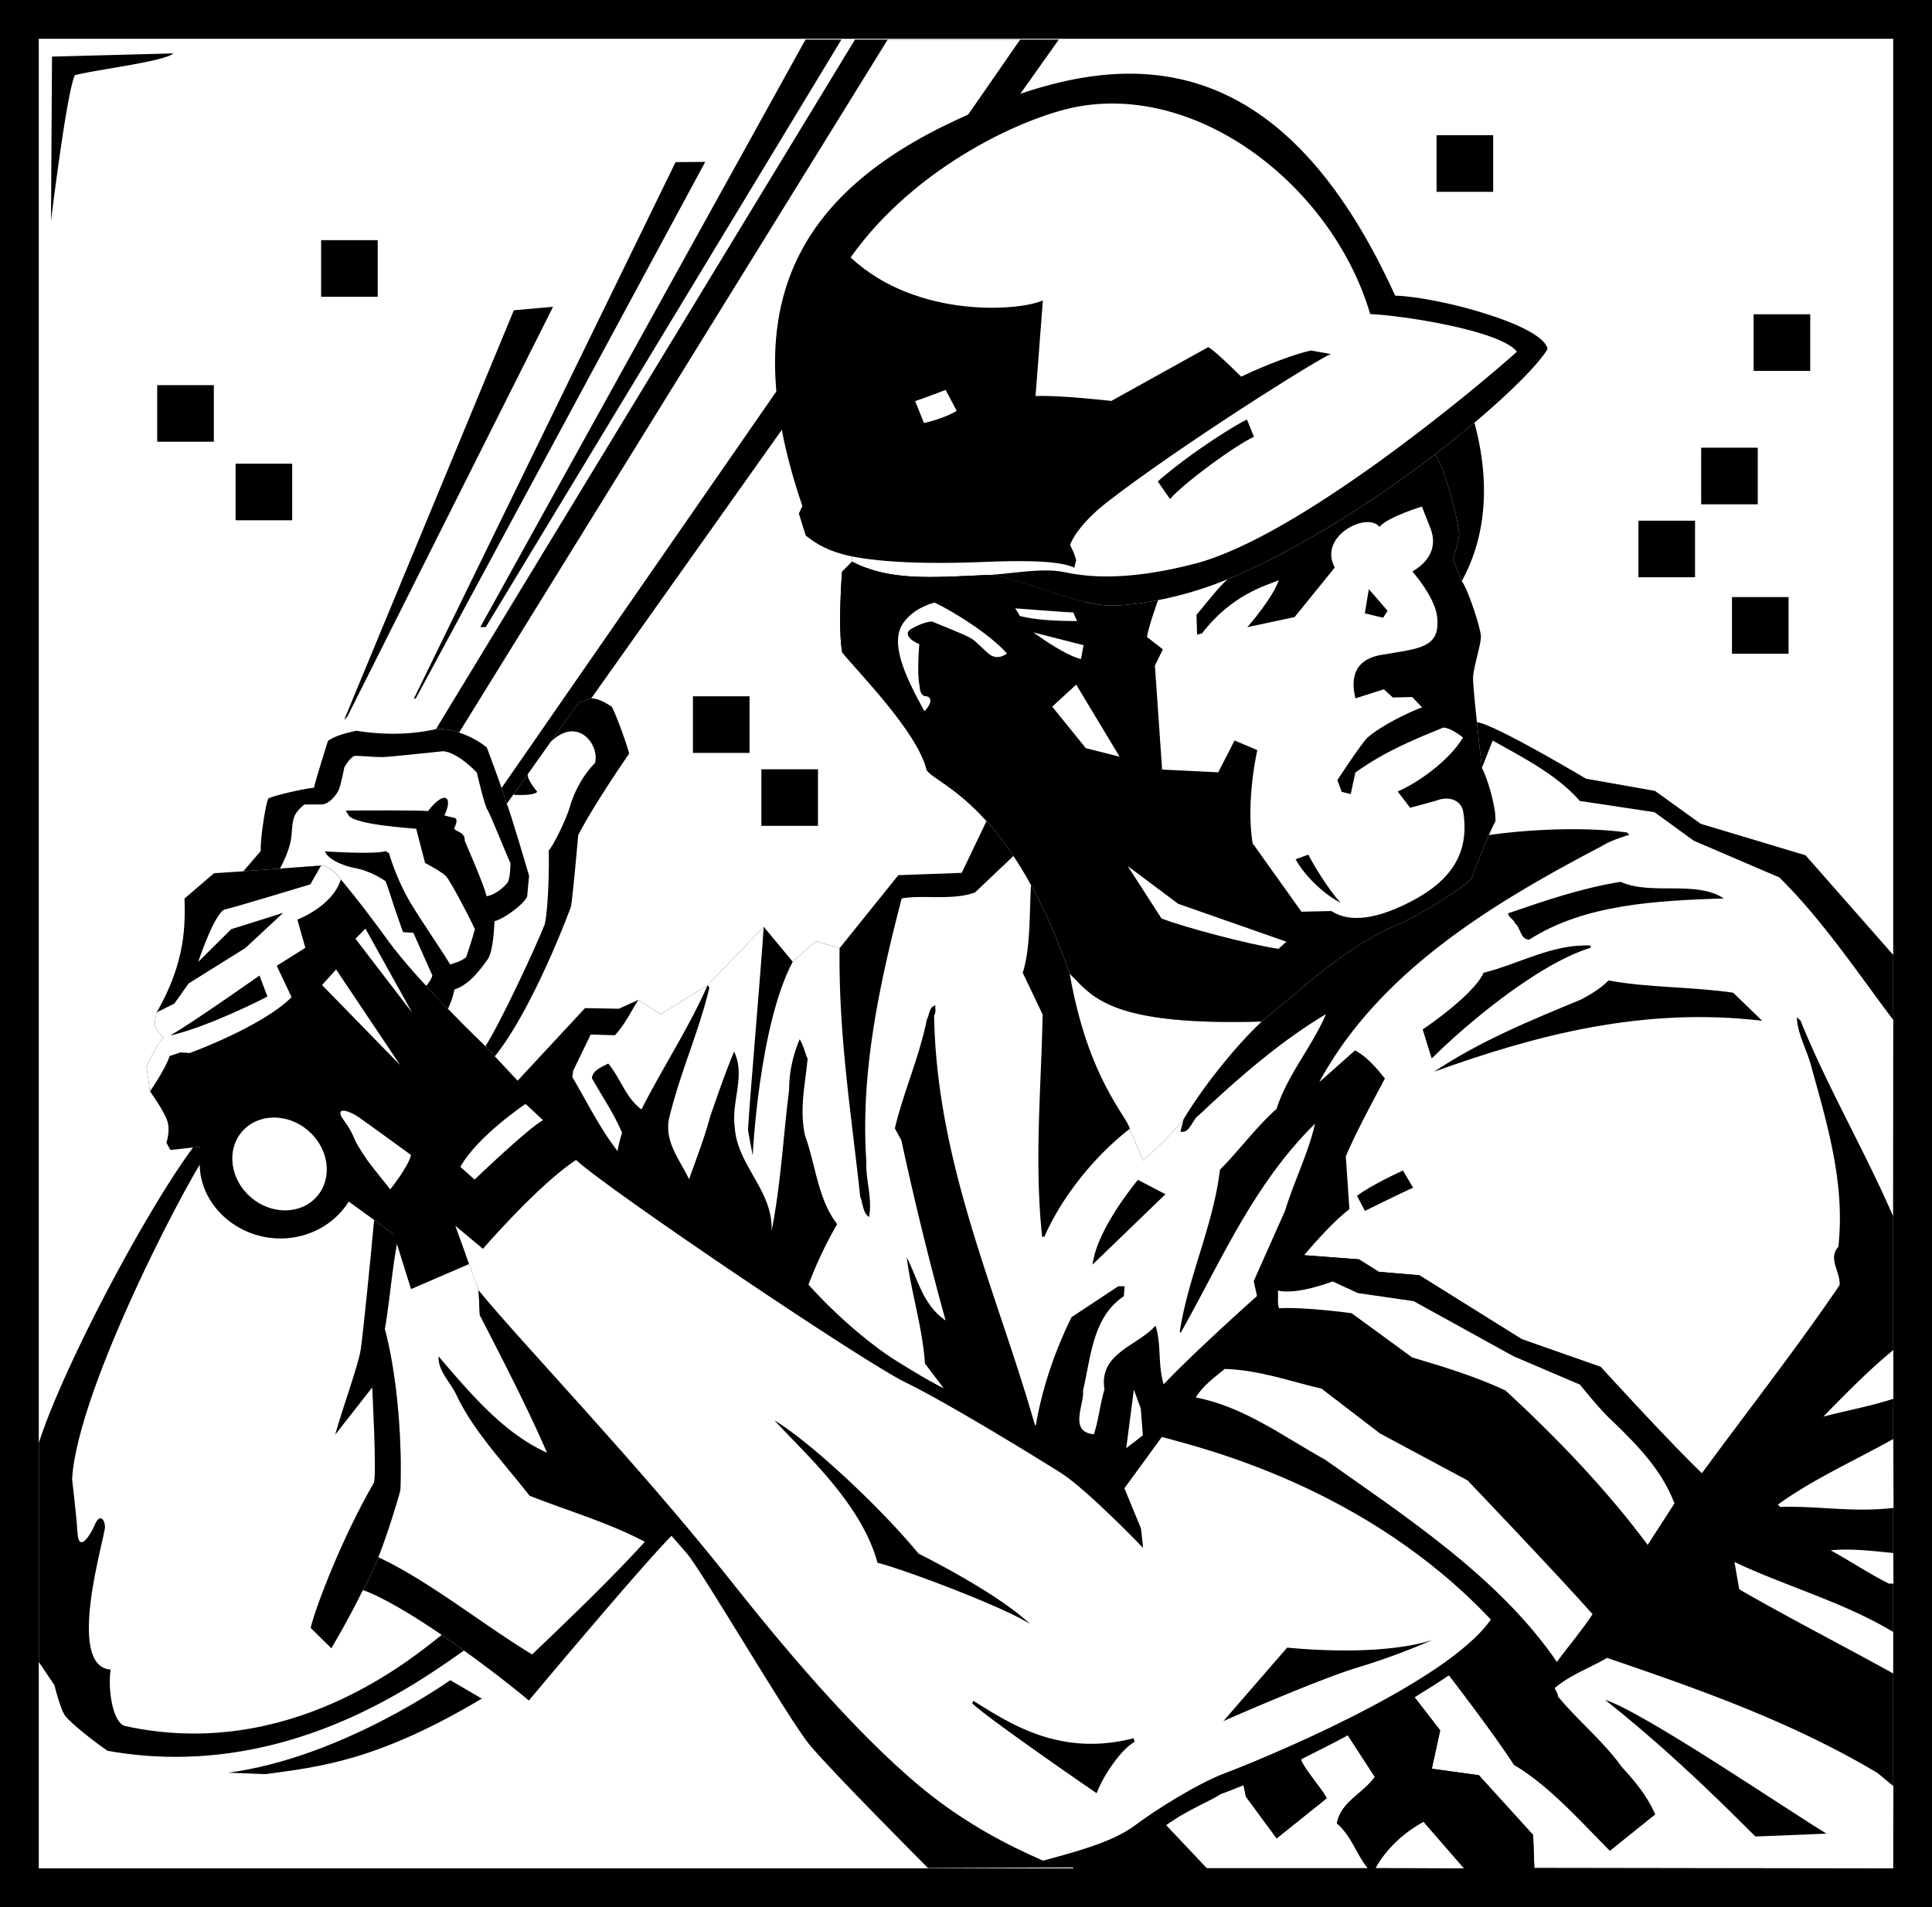 <svg xmlns="http://www.w3.org/2000/svg" width="423.488" height="418.098"><path d="M423.488 418.098V0H0v418.098h423.488"/><path fill="#fff" d="M8.5 8.5v401.098h406.488V8.5H8.5"/><path d="M95.555 159.855c1.168-.164 3.03.09 5.066.758 2.031.672 4.234 1.758 6.067 3.258 0 0 1.8 4.727 3.246 8.887.437 1.258.84 2.469 1.148 3.476l15.762-22.214 2.758-.93L232.078 8.684h-44.676L95.555 159.855"/><path fill="#fff" d="M100.621 160.613c2.031.672 4.234 1.758 6.067 3.258 0 0 1.8 4.727 3.246 8.887L223.609 8.684h-29.035l-93.953 151.93"/><path d="M53.344 191.008c2.52-.18 5.367-.387 8.004-.578 4.886-.36 9.039-.676 9.039-.676 2.5.25 4.324 3.066 4.324 3.066s4.031 4.684 10.441 13.535c2.114 2.915 5.141 6.407 8.246 9.778 1.61 1.746 3.243 3.46 4.782 5.047a340.731 340.731 0 0 0 8.218 8.195l2.063 2.2c7.45-9.274 14.75-27.512 16.7-32.848.5-3.168 1.577-15.614 1.577-15.614 3.168-6.332 11.16-17.886 11.16-17.886-.332-1.668-3.054-9.207-3.886-10.375-.668-.332-2.336-1.668-4.41-1.762l-2.758.93-6.098 8.593-5.035 7.098-3.203 4.52-1.426 2.003a101.71 101.71 0 0 0-1.148-3.476c-1.446-4.16-3.247-8.887-3.247-8.887-1.832-1.5-4.035-2.586-6.066-3.258-2.035-.668-3.898-.922-5.066-.758-3.25.696-8.996 1.672-17.496.34-1.246.32-4.352.914-6.184 2.246-.684 2.247-2.7 8.579-3.031 10.243-2.035.195-8 1.5-10 2.336-.668 1.332-1.848 9.203-1.68 11.539l-3.82 4.449"/><path fill="#fff" d="M61.348 190.43c4.886-.36 9.039-.676 9.039-.676 2.5.25 4.324 3.066 4.324 3.066s4.031 4.684 10.441 13.535c2.114 2.915 5.141 6.407 8.246 9.778 0 0 1.047-1.102 1.38-2.27l-4.173-9.367-2.261-.144s-1.453-4.086-1.953-5.586-1.38-4.414-1.88-5.582c-1.167-.832-3.878-2.38-6.71-2.88-2.836-.5-6.203-2.156-6.535-3.656 3.203.196 11.418.606 13.254-.062l.746.453c.636 2.246 2.32 6.883 4.746 10.938 2.43 4.054 7.648 11.625 8.648 13.457 0 0 2.352-.582 3.516-1.582 0 0 1.422-4.16 1.922-6.16-2.364-4.934-5.422-10.508-6.254-11.508-.832-1-4.668-3-4.668-3l-1.95-7.493c-1.425-.148-12.714-.84-14.695-2.777l-.738-1.203c4.34-.074 16.031-.074 18.031.09 3.688-4.782 5.578-3.059 3.578.941 0 0 1.094.356 2.094.524 1 .168.453 1.386.121 2.218-.336.832 2.414.672 2.246 2.84 0 0 4.446 10.149 4.778 12.149 2.035-.29 3.914-2.106 4.578-2.938.668-.832.668-4.305.668-4.305-.817-1.691-4.446-10.84-5.043-11.71-.598-.872-1.98-6.633-2.313-8.133-.336-1.5 0 0 0 0s-4.02-4.368-7.355-4.703c-3.207.312-11.66 1.253-13.203 1.289-1.54.035-5.075-.278-6.075-.278s-2.43 2.528-2.43 2.528-.722 3.941-1.296 5.101c-.57 1.16-2.149 3.04-3.688 3.031-1.543-.011-3.78.028-3.78.028s-1.755 1.3-2.255 2.8c-.5 1.5-.387 3-.664 4.797-.273 1.797-1.265 4.356-2.437 6.45"/><path fill="#fff" d="m111.082 176.234 1.426-2.004s4.422.352 5.258-.648c0 0-2.364-2.758-2.055-3.871l5.035-7.098c5.93-5.761 10.766.739 9.668 4.672-2.902 2.899-4.754 6.895-5.488 9.54-.735 2.648-3.66 8.64-4.66 9.64.144 2.676-.032 12.527-.864 16.195-2.058 5.192-9.613 21.403-13.004 26.715 0 0-3.707-3.543-8.218-8.195 0 0 1.09-2.254 1.422-4.254 3.41-1.074 5.957-4.762 7.289-6.594 1.332-1.832 1.492-8.375 1.492-8.375 2.293-.605 6.328-3.691 7.16-5.355l.43-4.622s-4.317-14.695-4.891-15.746"/><path d="M323.734 158.313a1372.7 1372.7 0 0 0 1.094 10.05c1.668 3.332 3.2 9.633 2.934 11.719-1.664 3-5.25 12.602-5.25 12.602-2 2-11 8-18.336 11-10.664 5.336-16.332 11-27.613 20.257-33.668 1-37.09-5.586-42.083-10.468-5.949-17.086-12.59-27.211-18.238-33.48l-5.437 11.362-13.895.508-12.875 16.004-5.191-1.515-5.086 4.496-6.36-7.653-12.3 12.797-10.254 6.36-4.922-3.141-4.285 1.934-7.403-.141-14.777 15.914-26.133 34.105c-1.316 6.262-1.98 14.829-2.98 20.329 2.183 8 3.906 21.878 3.406 35.378 0 0-2.145 7.813-4.828 14.653-1.078 2.75-2.242 5.34-3.39 7.203 5.788 2.113 14.495 7.754 22.171 13.266 6 4.308 11.367 8.539 14.219 10.953 0 0 24.719-29.547 31.219-36.047l13.203-11.406 75 84.246h179.644V209.352l-19.207-21.844-22.996-6.914-10.015-7.207-15.13-2.68s-20.015-11.934-23.906-12.394"/><path fill="#fff" d="M276.563 223.941c-33.668 1-37.09-5.586-42.083-10.468 4.032 23.21 12.665 31.328 13.165 33.996l2.867 6.883c1.332-.832 7.308-6.75 8.918-8.977 4.082-6.855 11.183-15.844 17.132-21.434"/><path d="M46.871 96.84V84.434h-12.41V96.84h12.41m35.926-31.785V52.648H70.39v12.407h12.406m244.501-23V29.648H314.89v12.407h12.406m69.501 39.25V68.898H384.39v12.407h12.406m-11.499 29.25V98.148H372.89v12.407h12.406m-13.749 16v-12.407H359.14v12.407h12.406m20.501 16.75v-12.407H379.64v12.407h12.406m-212.749 37.75v-12.407H166.89v12.407h12.406m-14.999-16v-12.407H151.89v12.407h12.406m-100.249-51v-12.407H51.64v12.407h12.406M11.398 12.41l-.218 36.004s3.5-28.691 5.25-31.941c4.672-1.211 19.812-3.02 21.562-4.77l-26.594.707m309.008 114.985-1.894-4.711s1.332-4.332 1.332-5.664c-.332-3.668-3.274-14.79-5.305-17.395a240.67 240.67 0 0 0 8.652-6.953c1.504 5.652 4.985 20.68-2.785 34.723"/><path d="M206.605 27.746c33.489-16.394 71.489-23.894 99.211 37.063 9.528.293 32.645 6.488 33.395 11.738-1.988 3.266-7.844 9.234-16.02 16.125-13.875 11.7-34.43 26.05-54.09 34.324-2.503 1.055-12.167 4.95-23.984 5.734-9.078.606-21.523-6.417-28.773-6.667-12.25.554-21.324 1.328-29.574-2.922v-1.149c-5.426-1.14-7.895-2.82-10.145-4.57l-1.516-4.82.766-1.676c-13.781-40.324-3.871-65.988 30.73-83.18"/><path fill="#fff" d="M216.344 126.063c-12.25.554-21.324 1.328-29.574-2.922v-1.149c9.574 1.86 23.078 1.434 29.078 1.196 6-.239 16.136-.52 19.636 1.273l.407-1.621s-.332-1.555-1.332-3.305c.28-1.125 2.351-4.965 8.097-9.433 15.602-12.133 46.137-31.387 49.059-32.485l-4.371-.773c-3.176.668-9.54 2.98-15.29 5.73 0 0-5.71-5.722-7.21-6.472l-21.246 11.793s-11.61-1.32-16.61-1.07l1.606-20.973c-4.75 2.25-27.5 4.25-42.145-9.41 14.395-20.34 38.926-31.274 50.403-33.176 27.058-4.485 55.472 18.304 63.492 45.586 6.5.25 28.422 3.496 32.172 8.246-8.922 8.004-47.934 40.632-70.653 46.496-15.52 4.008-24.027 2.797-28.777 1.797-4.75-1-12.43.562-16.742.671"/><path d="M273.328 91.965c-1.676.71-11.805 6.82-19.555 13.57l2.692 3.86c3.379-3.793 14.144-11.645 18.394-13.645l-1.53-3.785"/><path fill="#fff" d="m209.71 90.063-2.433-4.583s-4.43 1.704-6.68 2.454l1.934 4.785c1.149-.203 4.801-1.2 7.18-2.656m-25.676 117.804c-.254 18.903 2.582 36.48 4.524 54.465.613 1.496.527 3.496 1.937 4.484.766-4.207-.762-7.992-.598-12.195-1.351-19.691 2.993-39.324 7.75-57.664 4.594-.836 11.305.512 16.09-1.324l8.414-7.985a87.953 87.953 0 0 1 3.836 6.348c-.347 5.922-.086 14.035-1.812 19.254l4.37 9.168c-.362 16.902-1.843 32.316-.116 48.703l.5-.004c3.828-8.754 11.047-17.742 18.715-23.648l2.867 6.883c1.332-.832 7.308-6.75 8.918-8.977l-.68 2.707c2.105.484 2.578-2.719 4.074-3.633 8.438-7.965 17.774-16.137 27.824-22.117-3.043 7.125-8.492 13.367-10.835 20.785-4.372 3.836-8.426 9.367-12.395 13.297-1.504 12.414-6.922 23.254-8.824 35.57l.203.2c8.875-15.672 15.848-32.426 29.441-45.832-1.351 6.21-4.601 12.636-6.55 19.05a6280.535 6280.535 0 0 1-6.88 15.457l.727 3.293s-13.707 12.207-20.45 19.36c-1.335-4.29-.472-8.895-1.8-12.887-4.066 4.535-12.457 6-11.191 13.988-.977 3.207-1.25 6.61-2.324 9.82-5.606-.558-2.051-6.484-2.375-9.581 1.742-7.313 2.074-16.118 8.937-20.672l.184-2.2-1.399.008-10.25 6.782c-3.64 7.43-6.379 15.351-7.812 23.66l-.2.004c-8.433-29.535-21.55-57.332-22.105-89.828.496-.606.188-1.805.281-2.203-1.398.308-1.281 2.109-1.875 3.113-1.636 8.215-5.078 15.742-7.011 23.855l1.418 2.59c2.906 13.38 6.109 26.551 9.71 39.528-5.027-3.461-6.07-9.055-8.507-13.836.855 7.293 3.418 15.175 3.98 23.27l4.145 5.468c-10.641-5.117-20.903-13.035-29.68-22.77 1.766-4.613 3.828-9.03 6.297-13.25-4.242-5.464-4.703-12.96-7.055-19.445-1.246-5.89.016-11 .57-16.805-.609-1.394-.921-2.992-1.734-4.285-1.375 3.211-2.344 7.117-2.312 11.02-1.32 10.406-1.836 21.011-3.86 31.027.43-8.902-7.61-14.34-8.078-22.937-.742-5.493 2.414-11.118-.129-16.399-1.867 4.414-3.527 9.328-5.187 14.043-1.266 4.707-3.032 9.324-4.692 13.938-1.933-4.188-5.367-8.059-4.406-13.168 2.324-9.918 6.55-19.051 8.875-28.871l-.402-.497c-4.028 9.23-9.86 18.079-14.489 27.215-3.418-2.472-4.554-6.765-7.28-10.043-1.391.711-3.49 1.528-3.575 3.227 2.234 3.984 4.863 7.762 6.594 11.95-.391 1.304-.778 2.605-.97 4.007-3.835-4.871-6.683-10.75-9.925-16.223l.188-1.402 3.84-7.93 5.3.16c2.184-2.32 3.461-5.129 5.14-7.742l4.923 3.14 10.254-6.359 12.3-12.797 6.36 7.653 5.086-4.496 5.191 1.515m230.988 98.781c-4.988 1.637-10.28 2.579-15.37 3.918 4.663-4.734 9.992-10.25 15.359-14.593l.011 10.675m.04 23.915c-8.653 1.066-16.567-.473-24.864-.208l-.504-.496c7.657-5.558 16.79-9.629 25.313-14.394l.055 15.098m-.016 16.601-1.016.004c-4.316-2.164-8.441-4.934-12.758-7.297 4.399-.437 9.102.13 13.723.594l.05 6.7m-.058 10.597-.004 9.101c-11.246-6.215-22.593-12.023-33.746-18.437l-1.047-5.992c11.446 5.41 23.742 8.714 34.797 15.328m-164.812 36.59 14.34 15.191 35.3-.004c-2.527-3.082-3.453-6.945-6.777-9.82.961-4.809 5.55-6.344 8.32-10.164l-6.183-9.536-10 5.665c.312 1.699 5.008 6.957 5.62 8.55l-10.952 8.786-6.754-9.16-.727-3.579 14.48-7.93 22.669-11 6.168 7.989-1.832 8.414 10.308 1.422 11.903 13.105.257 7.2 78.672.117.035-18.032-3.464-2.875c-18.692-11.156-38.946-18.296-59.301-25.238-3.785 2.23-7.973 3.664-11.45 6.59.208.7.708 1.195.715 1.895 4.442 5.367 9.875 9.722 14.02 15.492 3.027 3.273 5.652 6.554 7.281 10.343l-9.937 7.977c-6.348-6.352-13.313-14.297-21.047-18.836-3.746-5.871-12.887-17.996-17.328-23.562l-64.336 31M82.922 341.383c2.683-6.84 4.828-14.653 4.828-14.653.5-13.5-1.223-27.378-3.406-35.378 1-5.5 1.664-14.067 2.98-20.329l19.52 5.329-1.926 6.535.258 5.465c4.773 9.261 10.648 20.652 14.722 30.12-9.433-4.226-16.703-12.87-23.765-21.117-.176 3.204 2.644 5.68 3.965 8.57 3.765 7.973 10.52 14.919 15.972 21.977 8.426 3.332 17.246 5.864 25.282 10.102-7.735 8.46-16.075 16.426-24.707 24.695-10.653-6.426-22.618-16.137-33.723-21.316m241.906-173.02c1.668 3.332 3.2 9.633 2.934 11.719-.39.703-.887 1.77-1.418 2.988 9.14-1.304 21.27-1.828 30.297-.558l.504.496s-4.192 1.234-5.98 2.449c-23.208 12.18-48.688 27.18-61.997 51.785l7.844-6.96c2.613 1.378 4.629 3.765 6.55 6.148-2.957 5.625-6.21 11.55-8.57 17.07l.793 11.594c-4.078 3.031-9.922 10.078-9.922 10.078l12.008.906 4.363 2.742 8.871.746 22.461 14.02 17.293 6.078s14.727 16.184 22.18 23.324c10.094-13.777 20.688-27.261 30.18-41.234.277-2.906-2.645-5.781-.266-8.399 1.59-14.113-2.617-27.48-6.117-40.253-1.024-3.395-2.852-6.68-2.977-10.079l.805.696c5.813 14.453 14.074 28.531 20.285 42.883l.04-43c-7.782-10.34-15.598-22.024-24.97-31.25l-18.765-8.051-8.59-6.246s-10.922-1.657-16.379-2.461c-5.144-5.86-12.473-9.504-19.101-13.25l-1.946 4.969-.41 1.05"/><path fill="#fff" d="m320.918 409.602-19.402-.079c2.265-4.214 6.34-7.921 10.52-10.152l8.882 10.23"/><path d="m336.316 409.48-.257-7.199-11.903-13.105-10.308-1.422 1.832-8.414-6.168-7.988-22.668 11-14.48 7.93.726 3.577 6.754 9.16 10.953-8.785c-.613-1.593-5.309-6.851-5.621-8.55l10-5.664 6.183 9.535c-2.77 3.82-7.359 5.355-8.32 10.164 3.324 2.875 4.25 6.738 6.777 9.82l1.7-.016c2.265-4.214 6.34-7.921 10.52-10.152l8.882 10.23 15.398-.12m36.724-86.493c-7.454-7.14-22.18-23.324-22.18-23.324l-17.294-6.078-22.46-14.02-8.872-.746-4.363-2.742-12.008-.906-10.328 8.98s-13.707 12.207-20.45 19.36l-5.026 5.304.453 5.868 4.164.332c9.203 2.546 44.781 11.035 72.113 40.039l2.758 2.949 11.262 12.039 32.23-47.055m-199.281-112.14-6.36-7.653c-.55 8.95-3.277 40.282-3.441 44.614l1.031 5.507s1.348-28.476 8.77-42.468m75.676 47.808s-8.954 10.578-9.954 18.578l15.977-15.425-6.023-3.153M400.36 401.98s-14.563.63-15.594.622c-10.989-11.016-20.961-20.438-32.938-29.946 8.219 2.535 39.89 24.09 48.531 29.324m-22.504-205.03c-14.699.515-30.492 1.238-42.632 9.03-2 .016-1.82-2.484-3.125-3.574-.309-.898-1.512-1.289-1.52-2.187 8.078-2.762 16.059-5.528 24.649-6.895 6.82 3.047 16.296-.426 22.628 3.625m-29.222 10.328.004.5c-11.969 3.696-28.125 17.575-34.809 24.274l-1.984-6.367s11.21-7.504 13.336-12.422c7.886-1.961 14.953-6.317 23.453-5.985m31.281 10.356 6.352 6.152c-26.028-3.097-49.48 3.086-71.914 11.16 10.144-6.777 21.21-11.265 32.273-15.851 2.094-1.117 4.281-2.434 5.969-4.149 8.812 1.633 18.41 1.356 27.32 2.688m-72.394 38.969s-7.438 3.406-10.06 5.578l1.728 3.285s8.132-4.05 10.562-5.082l-2.23-3.781"/><path fill="#fff" d="m250.512 314.684-.453-5.868-1.52-4.187-1.695 13.055 3.668-3"/><path d="m102.832 277.105-3.023-8.378 6.039 5.054s12.101-14.02 20.41-19.488c1.043-.684 2.027-1.238 2.918-1.61l-15.719-15.765-4.996-5.344-2.063-2.199s-14.832-14.172-21.246-23.02c-6.41-8.851-10.441-13.535-10.441-13.535s-1.824-2.816-4.324-3.066c0 0-9.852.746-17.043 1.254-2.793.199-5.184.36-6.442.43l-6.457 5.55c.133 5.367.395 13.7-6.105 24.95-.246 1.664-1.246 3.164 1.504 5.414-1.09.933-3.746 6.386-3.746 6.386l.777 5.512s2.934 4.074 3.742 6.32c.813 2.243-.14 4.942-.14 4.942l.867 1.59 4.968-.536 4.282-.464 28 11 11.75 8.5 3.75 12 12.738-5.497"/><path fill="#fff" d="M74.777 244.691c2 3 3.368 6.774 7.067 11.41l3.699 4.637s4.043-5.035 4.543-7.535c0 0-9.996-7.277-11.555-8.351-1.558-1.075-4.703-2.344-3.754-.16m40.423-2.688s-10.544 7.062-14.294 13.812l3.121 2.778s11.75-11.27 15-13.02l-3.828-3.57m-82.324-2.754s3.32-4.746 4.32-7.746l2.399-.793 2 .137s15.82-5.743 22.32-12.243l-3.254-6.875 6.27-3.949-1.75-6.187s7.652-2.832 9.53-8.774c0 0-1.823-2.816-4.323-3.066l-2.367 4.121s-16.422 4.988-18.672 5.488-5.895 11.504-5.895 11.504l7.234-7.168 11.383-3.578-8.265 7.695-12.461 7.786-3.121 4.406-3.883 1.93c-.246 1.664-1.246 3.164 1.504 5.414-1.09.933-3.746 6.386-3.746 6.386l.777 5.512"/><path d="M56.875 213.863s-15.098 10.653-19.598 13.153c7.567-1.664 19.586-7.567 21.336-8.567l-1.738-4.586"/><path fill="#fff" d="m70.594 215.953 3.074-3.422L87.73 233.52zm9.504-12.375-2.184 2.219L90.34 222Zm0 0"/><path d="m250.512 314.684 4.164.332c9.203 2.546 44.781 11.035 72.113 40.039l2.758 2.949c-11.371 11.016-43.035 28.348-62.035 35.348-3 2-8.336 3.668-14.336 8.668l-7 7.332-42.762.168s-21.266-21.325-25.934-26.989c-4.667-5.668-23.53-38.023-26.902-41.949-6.402-7.562-40.734-45.562-45.402-52.23l-.258-5.465-2.086-5.782-3.023-8.378 6.039 5.054s12.101-14.02 20.41-19.488c1.043-.684 2.027-1.238 2.918-1.61 8 6 63.047 44.372 77.715 51.708 14.668 7.332 28.261 13.226 33.62 17.96l10-7.667"/><path fill="#fff" d="M326.79 355.055c-27.333-29.004-62.911-37.492-72.114-40.04l-8.211 11.255 3.637 8.828.464 4.25s-12.336-12.887-18.21-16.57c-5.88-3.688-24.766-15.294-34.016-19.794s-65.168-42.246-72.082-48.691c-8.309 5.469-20.41 19.488-20.41 19.488l-6.04-5.054 5.11 14.16c9.36 11.468 35.055 38.148 55.055 63.398 10.933 13.805 26.89 33.055 41.91 45.535 12.453 10.348 25.02 15.196 26.719 16.102 5.87-1.617 15.027-3.89 20.027-7.64 5-3.75 14.137-9.41 19.976-11.59 5.84-2.184 48.133-19.188 58.184-33.637"/><path d="m282.137 361.203-13.973 16.11s20.535-9.075 29.625-11.813c9.086-2.742 16.336-6.047 16.336-6.047s-9.445 3.852-31.988 1.75m-33.645 19.863.203.805c-3.101 1.73-7.058 7.758-8.308 11.258 0 0-23.258-15.938-27.258-19.688l.215-.574c7.742 4.754 18.797 12.414 35.148 8.2m-22.699-25.024c-6-5.75-18.95-12.691-24.45-15.441-8-9.75-23.35-24.223-31.6-29.223 6.487 7.086 19.1 18.223 22.6 31.223 5.255 1.261 27.653 9.632 33.45 13.441M42.313 251.566l4.28-.464 28 11 7.41 5.359 4.34 3.14.981.422c-1.316 6.262-1.98 14.829-2.98 20.329 2.183 8 3.906 21.878 3.406 35.378 0 0-2.145 7.813-4.828 14.653-1.078 2.75-2.242 5.34-3.39 7.203 4.581 1.672 10.988 5.555 17.269 9.832a236.14 236.14 0 0 1 4.902 3.434c-10.187 7.058-39.527 28.832-78.098 21.976-2.785-1.82-8.238-6.203-9.324-7.687-1.086-1.489-2.344-6.7-2.344-6.7l-3.437-5.09v-48c5.344-16.667 23.344-50.667 33.813-64.785"/><path fill="#fff" d="M79.531 348.586c4.582 1.672 10.989 5.555 17.27 9.832-6.871 5.5-33.649 27.777-69.309 19.988-2.949-.644-3.89-8.719-3.226-12.386-10.09-.668-1.07-29.602-1.246-31.391-.172-1.79-1.211-2.77-2.247-.34-1.035 2.43-3.496 6.149-3.78 1.79-.286-4.356-1.188-11.747-1.188-11.747 1.039-20.312 27.539-70.148 30.789-73.23l28 11 7.41 5.359c-.809 8.875-2.426 24.945-2.926 28.34-.496 3.398-3.945 12.734-5.613 18.734l8.12-10.363s1.028 19.23.364 20.898c-7.105 12.282-12.851 27.473-13.851 31.809l4.535 4.465s4.254-7.188 6.898-12.758"/><path d="M61.457 271.508c9.566 0 17.324-7.278 17.324-16.262 0-8.98-8.12-16.41-17.687-16.41-9.567 0-17.324 7.285-17.324 16.266 0 8.98 8.117 16.406 17.687 16.406"/><path fill="#fff" d="M69.5 262.262c3.477-4.032 2.613-10.477-1.93-14.39-4.539-3.915-11.043-3.821-14.52.214-3.476 4.031-2.612 10.477 1.927 14.39 4.543 3.915 11.043 3.82 14.523-.214"/><path d="M314.54 99.625c-13.06 10.02-29.54 20.684-45.438 27.371-1.852.781-7.614 3.11-15.262 4.59-2.7.523-5.637.941-8.723 1.144-2.27.153-4.75-.171-7.304-.75-7.672-1.734-16.032-5.73-21.47-5.917-12.25.554-21.323 1.328-29.573-2.922l-2.196 2.195s-.96 12.348.04 17.684c3.75 4.609 16.515 17.46 18.515 25.796 1.11 1.735 6.418 3.743 13.113 11.176 1.88 2.086 3.871 4.602 5.91 7.656a87.953 87.953 0 0 1 3.836 6.348c2.868 5.219 5.754 11.61 8.493 19.477 4.992 4.882 8.414 11.468 42.082 10.468 11.28-9.257 16.949-14.921 27.613-20.257 7.336-3 16.336-9 18.336-11 0 0 2.101-5.63 3.832-9.614.531-1.218 1.027-2.285 1.418-2.988.265-2.086-1.266-8.387-2.934-11.719 0 0-.57-5.039-1.094-10.05-.449-4.29-.859-8.563-.843-9.649.039-2.355 1.82-7.465 1.71-9.3-.109-1.837-2.859-10.302-4.195-11.97-1.332-1.664 0 0 0 0l-1.894-4.71s1.332-4.332 1.332-5.664c-.332-3.668-3.274-14.79-5.305-17.395"/><path fill="#fff" d="M269.102 126.996c-1.852.781-7.614 3.11-15.262 4.59 0 0-1.938 5.3-2.438 8.05l3.493 2.716-1.743 3.57 1.578 22.789 12.305.605 3.578-6.984 4.985 2.117s-2.54 10.906-1.04 20.406l10.715 15.016 6.57-.148c2.243 1.48 6.774 2.988 15.774-1.262s14.727-10.11 13.14-20.371c-.421-2.727-3.175-3.711-6.089-2.516l-5.57 1.512-2.73-3.578c4.476-1.906 11.362-6.832 14.308-11.813 0 0-2.578-2.183-4.328-2.183-5.43 2.242-12.254 4.84-19.254 9.84l-1.02 4.734-1.98-.484-.946-2.59s4.68-7.153 6.43-9.153c3.016-2.757 9.395-5.793 12.145-6.793l-2.196-2.261-4.218.11-1.965-1.806-6.25 1.993c-.883-3.813-.774-8.438 5.754-9.547 8.324-1.418 12.996-1.453 12.148-8.457-.516-4.286-5.406-9.817-5.406-9.817 3.754-2.18 5.504-5.43 3.973-9.445l-1.883-4.774s-7.313 2.176-9.313 4.426c-2.773-3.386-13.523 2.114-9.785 8.926l-8.812 10.867-10.36 2.215s5.434-6.144 6.895-10.285c-2.75 1.129-10.317 3.133-16.817 11.633l-1.09.289-.132-4.348c2.078-2.433 5.097-6.394 6.836-7.789"/><path d="m300.043 129.148-.879 5.313 4.008.969.988-1.508-4.117-4.774m-16.059 59.235 2.793-1.024c2.098 4.075 5.582 9.047 7.082 10.547-2.879-1.383-7.484-5.242-9.875-9.523"/><path fill="#fff" d="m247.195 189.871 7.399 11.48c4.488 1.782 18.894 5.66 25.644 6.66l1.739-1.562-23.715-8.304-11.067-8.274m-16.574-34.973 5.262-4.84 9.523 15.825-7.394-1.863-7.39-9.122"/><path d="M237.813 131.98c-7.672-1.734-16.032-5.73-21.47-5.917-12.25.554-21.323 1.328-29.573-2.922l-2.196 2.195s-.96 12.348.04 17.684c3.75 4.609 16.515 17.46 18.515 25.796 1.11 1.735 6.418 3.743 13.113 11.176l1.102-10.64s-4.215 2.566-14.715-13.434c-3.629-6.578-7.5-14.242-5-18.742 0 0 1.71-3.574 7.21-5.074 4.579 2.164 12.391 7.175 15.891 11.175l9.891 11.621 5.262-4.84 1.054-5.554.579-3.059.296-9.465"/><path fill="#fff" d="m236.938 144.504.578-3.059-11.024-2.812c2.418 1.734 7.203 5.023 10.446 5.87m-34.309 11.415c-3.629-6.578-7.5-14.242-5-18.742 0 0 1.71-3.574 7.21-5.074 4.579 2.164 12.391 7.175 15.891 11.175 0 0-2.125 1.707-4.027.028-1.906-1.68-2.644-2.563-3.797-3.332-1.148-.766-6.27-2.723-8.601-3.723-1.164-.016-3.645.969-4.813 1.8-1.168.837-.312 2.177 2.02 3.177 0 0-.594 6.25.074 9.25.012 1.351.66 2.171 1.277 2.144.617-.023 2.215.7-.234 3.297m19.921-22.555s11.376.899 12.708.899l.816 1.894c-5.11-.02-9.176-.27-12.508-1.101l-1.015-1.692"/><path d="M98.688 368.34s-23.645 16.945-48.645 20.281l8.117.324c12.008-1.632 24.461-2.894 47.457-16.562l-6.93-4.043M121.23 67.254l-8.593.766-37.2 89.793.696-.704 45.097-89.855m26.852-31.711L90.703 153.195l.434-.074 63.445-117.629-6.5.051M105.281 137.48l1.2-.011L184.43 8.684h-7.871L105.28 137.48"/><path fill="#fff" d="m297.629 283.48 12.25 1.774 21.828 12.05 14.621 6.247s4.633 5.855 7.426 8.289c5.441 5.258 10.629 10.672 13.281 17.754l-5.87 9.09c-9.099-12.23-19.985-23.547-31.169-33.856-6.523-3.05-13.539-5.195-20.457-7.242l-13.273-9.695s-10.313-1.422-15.91-1.079c-.41-1.195-.122-2.597-.231-3.898 4.11 1.07 11.984-1.992 11.984-1.992l5.52 2.558m-7.938 20.961 12.778 9.801 19.219 10.309s20.23 21.183 27.394 29.328c-2.371 3.617-5.246 6.941-7.816 10.46-12.649-18.5-33.153-31.839-50.75-44.304-9.243-5.129-17.895-11.66-28.41-13.676 1.68-2.714 4.167-4.433 6.351-6.25 7.605.239 14.223 2.688 21.234 4.332"/></svg>
